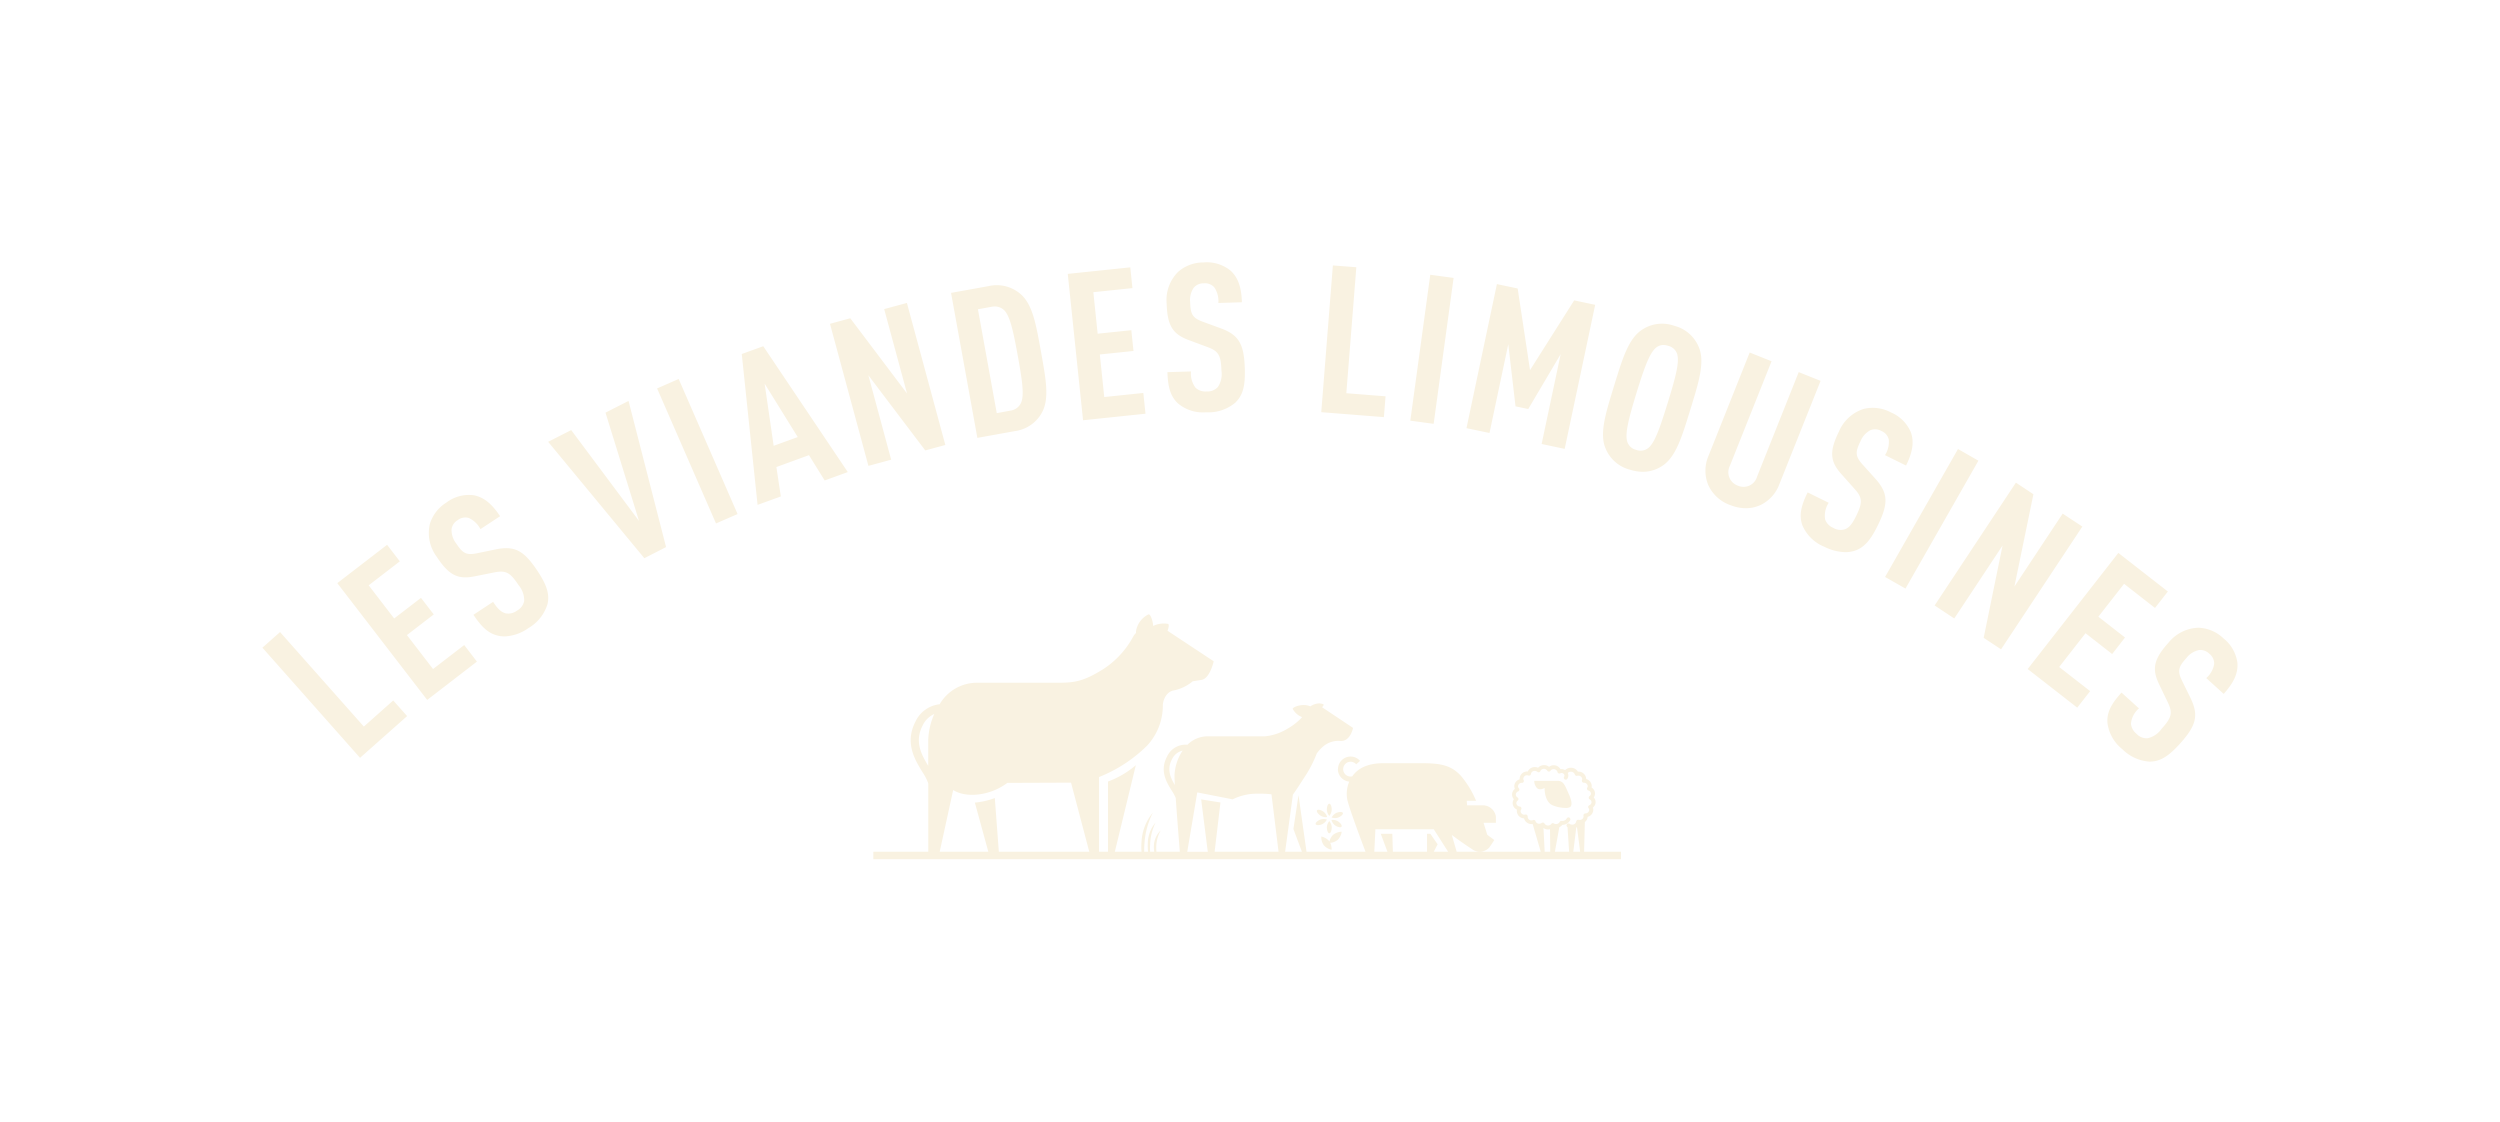 <svg xmlns="http://www.w3.org/2000/svg" xmlns:xlink="http://www.w3.org/1999/xlink" width="428.684" height="192.335" viewBox="0 0 428.684 192.335">
  <defs>
    <filter id="Union_1" x="0" y="0" width="428.684" height="192.335" filterUnits="userSpaceOnUse">
      <feOffset input="SourceAlpha"/>
      <feGaussianBlur stdDeviation="15" result="blur"/>
      <feFlood flood-color="#3e1901"/>
      <feComposite operator="in" in2="blur"/>
      <feComposite in="SourceGraphic"/>
    </filter>
  </defs>
  <g id="lvl-textes-titrages_lvl-boucherie_distri_agrees" data-name="lvl-textes-titrages_lvl-boucherie distri agrees" transform="translate(-92.168 -111.996)">
    <g transform="matrix(1, 0, 0, 1, 92.17, 112)" filter="url(#Union_1)">
      <path id="Union_1-2" data-name="Union 1" d="M-18656.738-1243.669v-1.281h9.42v-11.729a8.928,8.928,0,0,0-1.021-1.964c-1.279-2.1-3.037-4.977-1.2-8.569a5.176,5.176,0,0,1,4.17-3.028,7.4,7.4,0,0,1,6.334-3.691h14.045c2.783,0,4.322-.259,7.59-2.279a15.348,15.348,0,0,0,5.293-5.759,2.621,2.621,0,0,1,.41-.494v-.306a3.9,3.9,0,0,1,2.156-2.891c.24-.089.7.848.791,1.992a4.159,4.159,0,0,1,2.561-.353c.17.061.133.56-.107,1.191l.01-.009,7.91,5.226s-.631,2.971-2.109,3.2l-1.484.231a7.3,7.3,0,0,1-3.158,1.549c-1.549.221-1.969,2-1.969,2.533a10.122,10.122,0,0,1-2.67,6.926,24.586,24.586,0,0,1-8.271,5.41v12.812h1.539v-12.04a15.762,15.762,0,0,0,4.77-2.8l-3.6,14.841h4.576a10.293,10.293,0,0,1,.006-1.752,8.423,8.423,0,0,1,1.939-4.949,13.517,13.517,0,0,0-1.432,5.161,15.2,15.2,0,0,0-.051,1.54h.668a7.773,7.773,0,0,1-.057-1.37,5.655,5.655,0,0,1,1.342-3.64,9.185,9.185,0,0,0-.941,3.809,10.254,10.254,0,0,0,0,1.2h.707a4.469,4.469,0,0,1-.061-.758,3.89,3.89,0,0,1,1.172-2.9,5.925,5.925,0,0,0-.764,3.009c0,.217.01.438.029.65h4.012c-.053-.678-.447-5.532-.7-9.21a7.156,7.156,0,0,0-.68-1.262c-.889-1.427-2.1-3.381-.828-5.82a3.507,3.507,0,0,1,3.518-2.058,4.871,4.871,0,0,1,3.512-1.441h9.738a8.975,8.975,0,0,0,3.852-1.281,9.986,9.986,0,0,0,2.557-2.011,3.11,3.11,0,0,1-1.605-1.4c-.113-.283,1.686-1.059,3.008-.443a2.99,2.99,0,0,1,1.512-.518c.01,0,.928.071.768.32l-.258.348h.008l5.3,3.541s-.434,2.312-2.133,2.241a4.014,4.014,0,0,0-2.736.739,6.429,6.429,0,0,0-1.352,1.4,20.158,20.158,0,0,1-1.893,3.743c-1.949,3.028-2.2,3.32-2.2,3.32l-1.332,9.789h2.877l-1.455-3.9c.213-1.342.871-5.81.871-5.81l1.375,9.709h10.113c-.611-1.624-2.811-7.477-3.131-8.979a5.387,5.387,0,0,1,.344-3.042,2.165,2.165,0,0,1-1.949-2.147l.02.01a2.162,2.162,0,0,1,2.156-2.161,2.117,2.117,0,0,1,1.629.749l-.664.579a1.277,1.277,0,0,0-.965-.438,1.272,1.272,0,0,0-1.268,1.271,1.271,1.271,0,0,0,1.268,1.267,1,1,0,0,0,.291-.038c.871-1.252,2.482-2.251,5.3-2.251h6.691c3.559,0,5.066.518,6.6,2.119a16.118,16.118,0,0,1,2.641,4.332h-1.6l.061.768h2.7a2.289,2.289,0,0,1,2.24,1.93v1.069h-2.119l.641,2.062,1.2.89s-.4.64-.861,1.29a2.224,2.224,0,0,1-3.043.212c-1.379-.862-3.381-2.364-3.381-2.364l.834,2.872h14.418l-1.389-4.756a1.32,1.32,0,0,1-1.479-.965,1.277,1.277,0,0,1-1.234-1.238.934.934,0,0,1,.033-.259,1.229,1.229,0,0,1-.748-1.121,1.15,1.15,0,0,1,.207-.673,1.176,1.176,0,0,1-.311-.8,1.212,1.212,0,0,1,.479-.956,1.348,1.348,0,0,1-.1-.461,1.261,1.261,0,0,1,.918-1.182v-.108a1.293,1.293,0,0,1,1.4-1.238,1.31,1.31,0,0,1,1.2-.763,1.4,1.4,0,0,1,.561.122,1.4,1.4,0,0,1,1.889-.16,1.317,1.317,0,0,1,.828-.273,1.327,1.327,0,0,1,1.131.683,1.163,1.163,0,0,1,.785.155,1.412,1.412,0,0,1,.994-.405,1.386,1.386,0,0,1,1.209.669,1.3,1.3,0,0,1,1.414,1.252v.009a1.28,1.28,0,0,1,.955,1.187,1.438,1.438,0,0,1-.027.273,1.216,1.216,0,0,1,.588,1.026,1.2,1.2,0,0,1-.217.673,1.2,1.2,0,0,1,.32.8,1.213,1.213,0,0,1-.471.937,1.076,1.076,0,0,1,.07.4,1.264,1.264,0,0,1-.961,1.191,1.231,1.231,0,0,1-.484.885l-.127,5.095h6.332v1.281Zm120.533-5.424-.51,4.143h1.178l-.547-4.214C-18536.121-1249.14-18536.164-1249.117-18536.205-1249.093Zm-2.906-.071-.758,4.214h2.439l-.273-4.214c-.01-.009-.023-.019-.033-.028a.338.338,0,0,1-.08-.466.343.343,0,0,1,.471-.08.753.753,0,0,0,.438.137.655.655,0,0,0,.688-.527.361.361,0,0,1,.143-.24.32.32,0,0,1,.268-.061,1.239,1.239,0,0,0,.17.019.643.643,0,0,0,.691-.579.274.274,0,0,0-.018-.118.317.317,0,0,1,.061-.283.366.366,0,0,1,.258-.141.637.637,0,0,0,.66-.579.52.52,0,0,0-.107-.311.331.331,0,0,1-.062-.287.357.357,0,0,1,.189-.221.586.586,0,0,0,.381-.518.554.554,0,0,0-.311-.48.352.352,0,0,1-.17-.273.322.322,0,0,1,.141-.287.559.559,0,0,0,.24-.433.6.6,0,0,0-.451-.537.324.324,0,0,1-.207-.2.286.286,0,0,1,.027-.287.5.5,0,0,0,.08-.259.649.649,0,0,0-.678-.584.324.324,0,0,1-.273-.151.35.35,0,0,1-.037-.306.708.708,0,0,0,.037-.17.647.647,0,0,0-.691-.584.536.536,0,0,0-.18.024.336.336,0,0,1-.395-.24.686.686,0,0,0-.674-.461.723.723,0,0,0-.537.226.929.929,0,0,1,.1.424,1.05,1.05,0,0,1-.17.56.328.328,0,0,1-.451.1.318.318,0,0,1-.1-.447.453.453,0,0,0,.057-.212.5.5,0,0,0-.725-.372.353.353,0,0,1-.293,0,.309.309,0,0,1-.178-.226.7.7,0,0,0-.66-.5.647.647,0,0,0-.541.282.331.331,0,0,1-.283.141.318.318,0,0,1-.268-.16.678.678,0,0,0-.57-.311.675.675,0,0,0-.621.386.319.319,0,0,1-.217.2.345.345,0,0,1-.293-.071.667.667,0,0,0-.451-.16.637.637,0,0,0-.65.523.344.344,0,0,1-.15.24.352.352,0,0,1-.277.038.629.629,0,0,0-.881.551.442.442,0,0,0,.063.231.338.338,0,0,1-.02.32.332.332,0,0,1-.293.151.617.617,0,0,0-.658.579.518.518,0,0,0,.15.358.325.325,0,0,1,.07.3.38.38,0,0,1-.2.231.586.586,0,0,0-.4.537.578.578,0,0,0,.3.494.334.334,0,0,1,.16.259.343.343,0,0,1-.133.278.55.55,0,0,0-.23.443.626.626,0,0,0,.584.579.324.324,0,0,1,.26.188.351.351,0,0,1-.02.32.535.535,0,0,0-.094.3.629.629,0,0,0,.664.589.514.514,0,0,0,.16-.019.315.315,0,0,1,.287.08.311.311,0,0,1,.1.278.644.644,0,0,0,.918.584.313.313,0,0,1,.26,0,.292.292,0,0,1,.168.2.657.657,0,0,0,.631.428.772.772,0,0,0,.42-.136.329.329,0,0,1,.268-.061.38.38,0,0,1,.223.17.718.718,0,0,0,1.162.071.316.316,0,0,1,.447-.089.721.721,0,0,0,.988-.25.328.328,0,0,1,.34-.184h.09a.851.851,0,0,0,.791-.438.322.322,0,0,1,.441-.132.332.332,0,0,1,.143.443,1.539,1.539,0,0,1-1.342.8A1.278,1.278,0,0,1-18539.111-1249.164Zm-2.51,4.214h.957l-.043-3.866a1.593,1.593,0,0,1-.334.047,1.338,1.338,0,0,1-.787-.264Zm-19.605-3.079,1.248,1.8-.664,1.281h2.467l-2.463-3.852h-10.01l-.189,3.852h2.256l-1.148-3.079h1.982l.094,3.079h5.857v-3.079Zm-35.992-5.372-1,8.452h10.963l-1.211-9.85a16.482,16.482,0,0,0-2.326-.108,9.288,9.288,0,0,0-4.332.97l-6.068-1.191-1.719,10.18h3.521l-1.135-8.979Zm-38,8.452h15.506l-3.127-11.851-10.92.042a10.378,10.378,0,0,1-2.758,1.469c-2.529.88-5.025.72-6.531-.25l-2.312,10.589h8.34l-2.309-8.428a13.141,13.141,0,0,0,3.207-.7v-.009c.07-.024.143-.052.213-.08Zm29.688-15.849-.01.009c-.9,1.719-.25,3.141.5,4.388-.039-.73-.057-1.3-.057-1.639a8.343,8.343,0,0,1,1.389-4.252A2.66,2.66,0,0,0-18605.529-1260.8Zm-42.768-5.773c-1.4,2.74-.211,4.939.971,6.893v-4.421a11.99,11.99,0,0,1,1.035-4.468A4.022,4.022,0,0,0-18648.3-1266.571Zm68.8,20.5a2.359,2.359,0,0,1-.424-1.488,2.4,2.4,0,0,1,1.342.777c.02.024.037.052.057.075a2.294,2.294,0,0,1,.631-1.154,2.479,2.479,0,0,1,1.465-.523,2.417,2.417,0,0,1-.684,1.394,2.372,2.372,0,0,1-1.279.509,2.538,2.538,0,0,1,.23,1.191A2.484,2.484,0,0,1-18579.5-1246.07Zm.527-3.089a1.739,1.739,0,0,1,.42-1.041,1.778,1.778,0,0,1,.418,1.041c0,.579-.187,1.041-.418,1.041S-18578.969-1248.58-18578.969-1249.159Zm37.918.391h.023Zm-36.5-.7a1.736,1.736,0,0,1-.631-.928,1.712,1.712,0,0,1,1.1.217c.48.32.758.73.627.932a.28.28,0,0,1-.25.1A1.705,1.705,0,0,1-18577.547-1249.47Zm-3.334-.212c-.09-.217.273-.57.8-.786a1.707,1.707,0,0,1,1.121,0,1.738,1.738,0,0,1-.8.786,1.912,1.912,0,0,1-.721.165C-18580.687-1249.517-18580.834-1249.569-18580.881-1249.682Zm2.74-1.139a1.785,1.785,0,0,1,.8-.791c.533-.207,1.031-.217,1.121,0s-.27.584-.8.791a1.4,1.4,0,0,1-.527.094A1.959,1.959,0,0,1-18578.141-1250.821Zm-1.879-.3c-.479-.32-.758-.73-.631-.932s.623-.089,1.1.221a1.746,1.746,0,0,1,.633.928,1.446,1.446,0,0,1-.213.014A1.706,1.706,0,0,1-18580.02-1251.118Zm1.051-1.022c0-.579.188-1.041.42-1.041s.418.461.418,1.041a1.778,1.778,0,0,1-.418,1.041A1.739,1.739,0,0,1-18578.969-1252.14Zm38.779-.749c-1.521-.579-1.441-3-1.441-3s-.828.527-1.318,0a1.815,1.815,0,0,1-.451-1.215h4.152c.908.1,1.111.791,1.771,2.26s.488,2,.248,2.213a1.511,1.511,0,0,1-.852.169A6.171,6.171,0,0,1-18540.189-1252.888Zm102.363-7.51a7.269,7.269,0,0,1-4.732-2.133,6.857,6.857,0,0,1-2.561-4.577c-.1-1.723.631-3.174,2.42-5.132l2.99,2.712a3.916,3.916,0,0,0-1.371,2.58,2.462,2.462,0,0,0,.932,1.756,2.365,2.365,0,0,0,1.922.782,3.956,3.956,0,0,0,2.387-1.61c1.813-2,1.949-2.787,1-4.7l-1.432-2.98c-1.2-2.529-.988-4.209,1.629-7.1a6.862,6.862,0,0,1,5.15-2.561,6.519,6.519,0,0,1,4.281,1.832,6.444,6.444,0,0,1,2.387,4.228c.133,1.841-.738,3.494-2.359,5.283l-2.99-2.712a4.1,4.1,0,0,0,1.361-2.411,2.125,2.125,0,0,0-.828-1.756,2.174,2.174,0,0,0-1.762-.64,3.7,3.7,0,0,0-2.18,1.38c-1.379,1.521-1.572,2.218-.711,3.95l1.432,2.919c1.432,2.98.979,4.718-1.879,7.877-1.742,1.912-3.184,2.962-4.973,3l-.018.014Zm-323.664-19.54,3.023-2.679,14.371,16.207,5.037-4.478,2.383,2.679-8.061,7.147-.01.014Zm302.7,3.659,15.543-19.908,8.49,6.615-2.205,2.82-5.3-4.139-4.412,5.641,4.572,3.569-2.205,2.83-4.566-3.569-4.52,5.792,5.311,4.139-2.213,2.83Zm-274.449,5.292-15.412-20.021,8.543-6.573,2.18,2.839-5.34,4.11,4.369,5.683,4.6-3.531,2.189,2.839-4.6,3.541,4.479,5.82,5.344-4.11,2.18,2.839-8.531,6.573Zm266.9-10.641,3.238-15.83-8.281,12.51-3.367-2.232,13.938-21.061,3,1.992-3.26,15.83,8.279-12.51,3.371,2.222-13.937,21.047Zm0,0v.009Zm-254.59-.339c-1.7-.334-2.9-1.4-4.375-3.611l3.373-2.222c.738,1.13,1.332,1.761,2.16,1.973a2.465,2.465,0,0,0,1.939-.471,2.374,2.374,0,0,0,1.23-1.662,4.034,4.034,0,0,0-.971-2.717c-1.479-2.251-2.223-2.571-4.3-2.142l-3.244.65c-2.746.542-4.328-.08-6.465-3.338a6.833,6.833,0,0,1-1.2-5.622,6.556,6.556,0,0,1,2.83-3.687,6.388,6.388,0,0,1,4.689-1.262c1.809.33,3.2,1.582,4.529,3.593l-3.371,2.218a4.179,4.179,0,0,0-1.986-1.912,2.117,2.117,0,0,0-1.912.372,2.147,2.147,0,0,0-1.051,1.54,3.731,3.731,0,0,0,.791,2.448c1.131,1.723,1.762,2.072,3.65,1.672l3.188-.659c3.244-.65,4.813.231,7.152,3.781,1.422,2.156,2.08,3.809,1.68,5.561v.009a7.151,7.151,0,0,1-3.271,4.148,7.586,7.586,0,0,1-4.111,1.436A4.887,4.887,0,0,1-18720.926-1281.968Zm237.682-10.1,12.506-21.937,3.5,2-12.506,21.927Zm-.014-.009.014.009-.006,0Zm-229.23-23.166,3.951-2.01,11.629,15.58-5.748-18.57,3.949-2.01,6.438,25.068h-.01l-3.719,1.9Zm218.768,17.968a6.859,6.859,0,0,1-3.715-3.691c-.561-1.62-.264-3.221.918-5.6l3.611,1.78a4,4,0,0,0-.613,2.858,2.448,2.448,0,0,0,1.381,1.431,2.417,2.417,0,0,0,2.063.231c.748-.3,1.256-1.012,1.85-2.208,1.191-2.42,1.111-3.211-.334-4.793l-2.2-2.467c-1.859-2.1-2.119-3.771-.391-7.27a6.869,6.869,0,0,1,4.242-3.88,6.558,6.558,0,0,1,4.619.579,6.406,6.406,0,0,1,3.461,3.409c.631,1.733.25,3.56-.818,5.721l-3.611-1.78a4.211,4.211,0,0,0,.648-2.689,2.109,2.109,0,0,0-1.281-1.464,2.162,2.162,0,0,0-1.869-.127,3.726,3.726,0,0,0-1.709,1.921c-.908,1.841-.9,2.557.4,4l2.18,2.42c2.2,2.472,2.242,4.271.35,8.08-1.148,2.321-2.242,3.72-3.951,4.261a5.191,5.191,0,0,1-1.572.231A8.343,8.343,0,0,1-18493.721-1297.28Zm-200.088-27.121,3.7-1.62,10.1,23.161-3.7,1.61Zm183.988,19.992a6.5,6.5,0,0,1-3.766-3.489,6.447,6.447,0,0,1,.08-4.972l7.049-17.69,3.748,1.5-7.129,17.888a2.445,2.445,0,0,0,1.352,3.442,2.417,2.417,0,0,0,3.309-1.582l7.129-17.888,3.748,1.5-7.057,17.69a6.427,6.427,0,0,1-3.363,3.659v-.009a5.917,5.917,0,0,1-2.4.5A7.222,7.222,0,0,1-18509.82-1304.409ZM-18679.3-1330.3l3.686-1.337,14.494,21.579-3.961,1.441-2.693-4.341-5.588,2.039.762,5.043-3.988,1.445Zm5.471,15.741,4.129-1.5-5.678-9.163Zm146.85,4.1a6.172,6.172,0,0,1-4.131-3.489c-1.2-2.59-.08-6.112,1.381-10.863s2.51-8.278,4.957-9.747a6.18,6.18,0,0,1,5.383-.574,6.174,6.174,0,0,1,4.129,3.494c1.2,2.59.08,6.107-1.379,10.849s-2.51,8.282-4.959,9.761a6.051,6.051,0,0,1-3.184.927A7.45,7.45,0,0,1-18526.977-1310.459Zm4.416-20.892c-1.078.932-1.959,3.329-3.32,7.741-1.346,4.412-1.967,6.889-1.6,8.259a2.083,2.083,0,0,0,1.535,1.483,2.143,2.143,0,0,0,2.143-.353c1.078-.928,1.93-3.338,3.291-7.736s2-6.884,1.629-8.254l.01-.009a2.145,2.145,0,0,0-1.582-1.488,2.628,2.628,0,0,0-.8-.137A1.942,1.942,0,0,0-18522.561-1331.351Zm-141.609-4.129,3.48-.951,9.732,12.9-3.918-14.469,3.895-1.059,6.592,24.357-3.437.932v.009l-9.76-12.892,3.908,14.474-3.9,1.059Zm122.031,20.609v-.009l3.264-15.4-5.561,9.412-2.182-.461-1.242-10.66-3.221,15.232-3.945-.829,5.217-24.7,3.559.749,2.119,14,7.572-11.96,3.6.763-5.23,24.7Zm-101.271-25.911,6.424-1.158a6.227,6.227,0,0,1,5.268,1.172c2.252,1.719,2.863,5.25,3.721,10.029s1.539,8.3.041,10.7v.009a6.222,6.222,0,0,1-4.52,2.952l-6.422,1.158Zm6.951,2.383-2.342.428,3.23,17.812,2.34-.433a2.345,2.345,0,0,0,1.842-1.38c.541-1.281.2-3.748-.588-8.08s-1.324-6.677-2.27-7.7a2.291,2.291,0,0,0-1.686-.7A2.96,2.96,0,0,0-18636.459-1338.4Zm71.8,19.531,3.424-25.021,4,.541-3.42,25.016Zm-58.738-25.172,10.721-1.121.367,3.56-6.7.7.738,7.119,5.773-.6.371,3.56-5.771.6.758,7.3,6.7-.7.373,3.56-10.707,1.121Zm43.469,23.712,1.992-25.162,4.021.311-1.715,21.6,6.725.532-.283,3.569Zm-24.559-1.493c-1.258-1.168-1.738-2.717-1.818-5.368l4.041-.122a3.983,3.983,0,0,0,.795,2.811,2.485,2.485,0,0,0,1.893.621,2.383,2.383,0,0,0,1.922-.772,3.99,3.99,0,0,0,.607-2.82c-.08-2.689-.527-3.357-2.539-4.078l-3.1-1.154c-2.623-.989-3.635-2.34-3.752-6.239a6.8,6.8,0,0,1,1.93-5.41,6.483,6.483,0,0,1,4.352-1.648,6.445,6.445,0,0,1,4.656,1.389c1.375,1.238,1.893,3.032,1.963,5.438l-4.039.122a4.15,4.15,0,0,0-.693-2.679,2.147,2.147,0,0,0-1.816-.692,2.148,2.148,0,0,0-1.715.763,3.7,3.7,0,0,0-.607,2.5c.063,2.062.4,2.684,2.219,3.343l3.061,1.121c3.1,1.149,3.969,2.717,4.092,6.978.07,2.59-.23,4.332-1.5,5.613h.033a7.167,7.167,0,0,1-4.963,1.808c-.123,0-.25,0-.367,0A6.629,6.629,0,0,1-18604.488-1321.821Zm24.549,1.493h.01v.009Z" transform="translate(18806.49 1391)" fill="#f9f2e1"/>
    </g>
  </g>
</svg>
